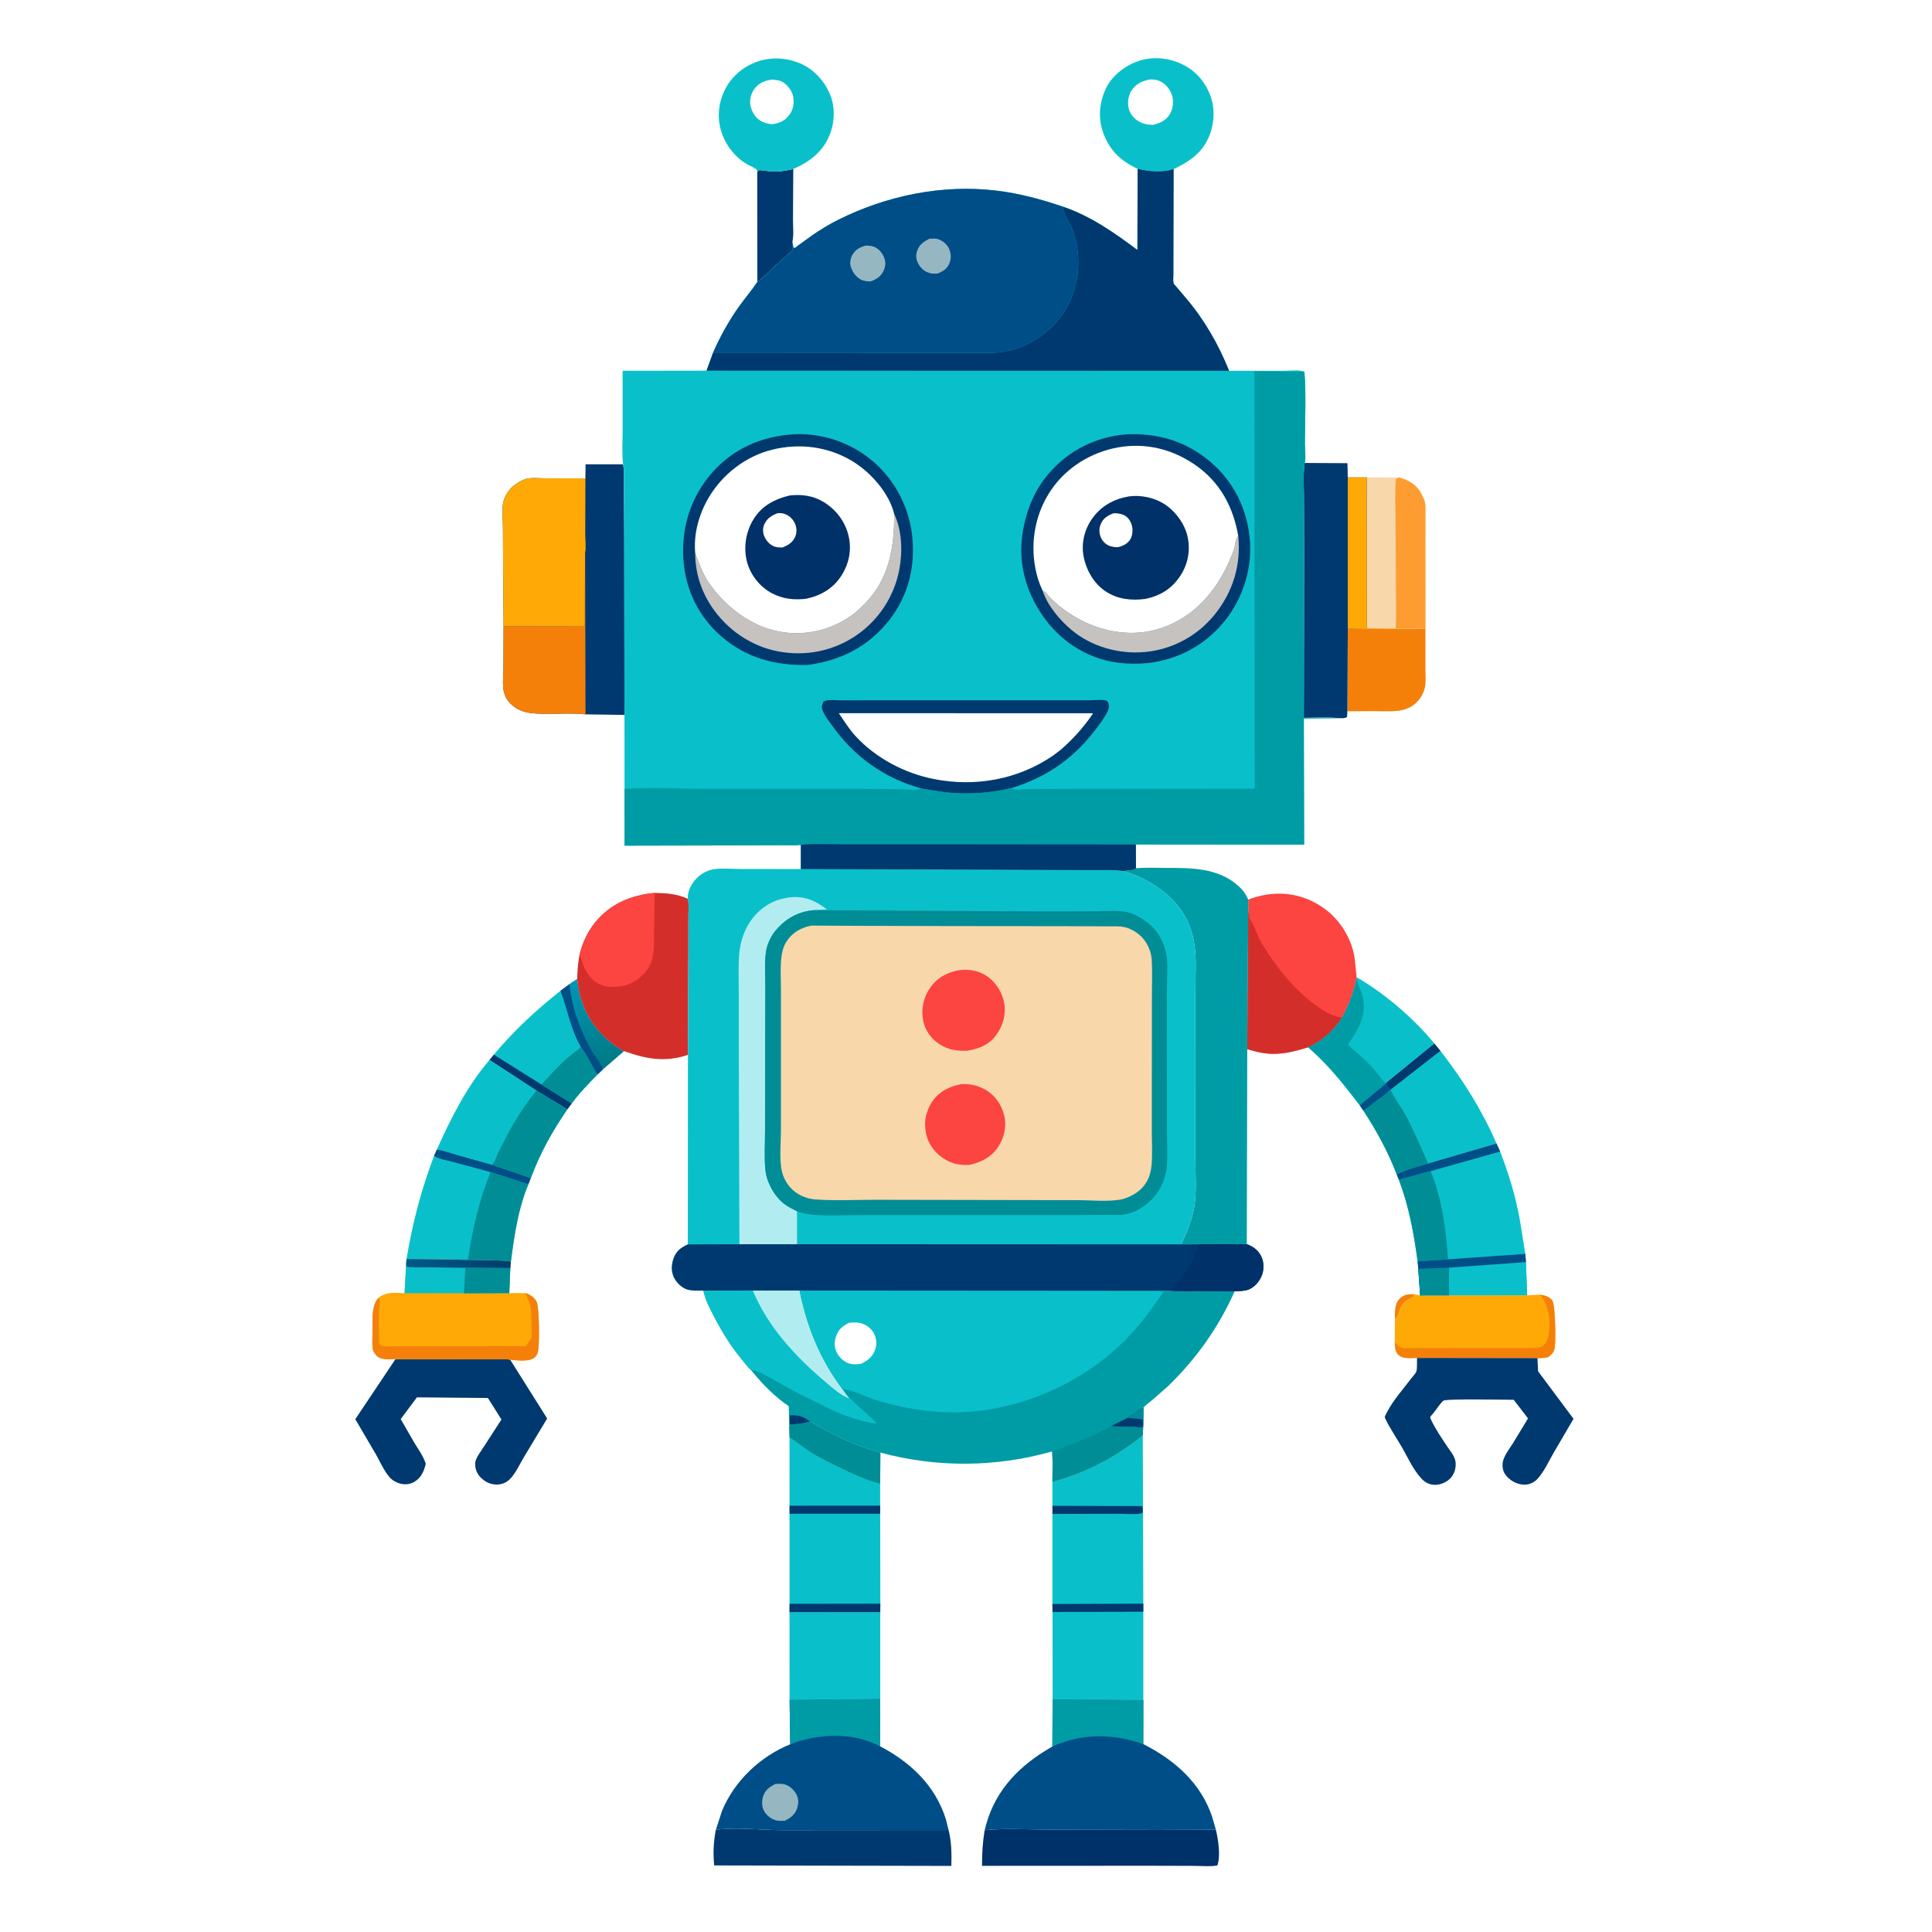 <svg version="1.1" xmlns="http://www.w3.org/2000/svg" style="display: block;" viewBox="0 0 2048 2048" width="1024" height="1024">
<defs>
	<linearGradient id="Gradient1" gradientUnits="userSpaceOnUse" x1="637.417" y1="1129.33" x2="625.734" y2="1038.84">
		<stop class="stop0" offset="0" stop-opacity="1" stop-color="rgb(0,121,134)"/>
		<stop class="stop1" offset="1" stop-opacity="1" stop-color="rgb(0,150,179)"/>
	</linearGradient>
	<linearGradient id="Gradient2" gradientUnits="userSpaceOnUse" x1="532.496" y1="1321.52" x2="438.177" y2="1356.6">
		<stop class="stop0" offset="0" stop-opacity="1" stop-color="rgb(0,61,108)"/>
		<stop class="stop1" offset="1" stop-opacity="1" stop-color="rgb(0,90,137)"/>
	</linearGradient>
</defs>
<path transform="translate(0,0)" fill="rgb(255,255,255)" d="M -0 -0 L 2048 0 L 2048 2048 L -0 2048 L -0 -0 z"/>
<path transform="translate(0,0)" fill="rgb(244,128,10)" d="M 1478.7 1398.5 L 1478.66 1396.84 C 1478.65 1389.73 1478.42 1381.55 1484 1376.3 C 1488.74 1371.83 1493.16 1371.84 1499.28 1371.94 L 1498.17 1375.08 L 1496.84 1375.69 C 1492.43 1377.75 1488.73 1379.77 1486.03 1384.03 C 1483 1388.82 1483.24 1394.48 1478.7 1398.5 z"/>
<path transform="translate(0,0)" fill="rgb(0,57,111)" d="M 802.694 182.923 L 803.53 180.603 C 807.616 179.971 812.415 181.315 816.571 181.653 C 825.198 182.354 832.529 181.052 840.898 179.164 L 840.6 232.799 C 840.561 239.893 841.554 249.079 840.04 255.918 C 839.877 259.096 839.487 262.354 840.073 265.5 L 819.213 284.126 C 813.902 289.124 808.913 294.746 802.813 298.786 L 802.694 182.923 z"/>
<path transform="translate(0,0)" fill="rgb(244,128,10)" d="M 1428.72 666.529 L 1448.64 666.872 L 1511.04 666.221 L 1511 709.373 C 1510.98 715.531 1511.79 723.189 1510.37 729.178 C 1509.05 734.764 1505.92 740.268 1501.88 744.33 C 1490.3 755.97 1474.72 753.842 1459.75 753.887 L 1428.31 753.925 L 1428.72 666.529 z"/>
<path transform="translate(0,0)" fill="rgb(9,192,202)" d="M 858.686 1506.78 C 882.629 1521.07 906.171 1532.68 933.248 1539.81 L 933.009 1572.8 L 932.998 1595.99 L 836.953 1596.06 L 836.943 1523.84 L 836.622 1512.72 L 837.308 1510.13 C 844.229 1509.71 852.128 1508.98 858.686 1506.78 z"/>
<path transform="translate(0,0)" fill="rgb(0,141,150)" d="M 858.686 1506.78 C 882.629 1521.07 906.171 1532.68 933.248 1539.81 L 933.009 1572.8 C 917.967 1569.11 902.868 1561.83 889 1555.04 C 879.09 1550.19 869.067 1545.37 859.669 1539.56 C 852.306 1535.01 845.682 1528.96 838.315 1524.62 L 836.943 1523.84 L 836.622 1512.72 L 837.308 1510.13 C 844.229 1509.71 852.128 1508.98 858.686 1506.78 z"/>
<path transform="translate(0,0)" fill="rgb(9,192,202)" d="M 1438.07 1035.94 C 1467.54 1052.85 1499 1079.74 1520.47 1106.17 L 1468.75 1148.3 L 1468.86 1148.7 L 1441.44 1171.66 C 1424.46 1149.59 1407.92 1128.29 1386.58 1110.14 C 1401.74 1102.71 1413.32 1092.85 1422.38 1078.54 C 1429.95 1064.84 1434.26 1052.53 1437.87 1037.36 L 1438.07 1035.94 z"/>
<path transform="translate(0,0)" fill="rgb(0,156,165)" d="M 1437.87 1037.36 C 1439.09 1042.32 1441.4 1046.7 1443.03 1051.5 C 1448.71 1068.23 1444.91 1082.17 1435.72 1096.8 L 1428.83 1107.51 C 1437.3 1115.15 1446.22 1122.22 1453.98 1130.62 C 1459.18 1136.25 1463.39 1142.88 1468.75 1148.3 L 1468.86 1148.7 L 1441.44 1171.66 C 1424.46 1149.59 1407.92 1128.29 1386.58 1110.14 C 1401.74 1102.71 1413.32 1092.85 1422.38 1078.54 C 1429.95 1064.84 1434.26 1052.53 1437.87 1037.36 z"/>
<path transform="translate(0,0)" fill="rgb(9,192,202)" d="M 836.904 1709.01 L 933.108 1708.96 L 933.056 1801 L 836.987 1801.91 L 836.904 1709.01 z"/>
<path transform="translate(0,0)" fill="rgb(9,192,202)" d="M 1211.97 1708.56 L 1211.97 1802.09 L 1115.82 1801.51 L 1115.74 1708.79 L 1211.97 1708.56 z"/>
<path transform="translate(0,0)" fill="rgb(9,192,202)" d="M 603.858 1043.19 C 606.301 1041.21 609.187 1039.58 611.831 1037.87 C 614.531 1064.42 625.409 1087.11 646.369 1104.14 C 650.535 1107.53 656.537 1112.27 661.48 1114.18 L 639.05 1133.52 L 633.537 1138.85 C 623.861 1148.71 614.174 1158.57 606.011 1169.76 L 601.363 1175.96 L 568.658 1156.12 L 518.931 1123.63 L 523.503 1117.98 C 545.099 1092.11 567.878 1071.12 594.187 1050.25 L 603.858 1043.19 z"/>
<path transform="translate(0,0)" fill="rgb(0,57,111)" d="M 523.503 1117.98 L 574.014 1149.67 L 606.011 1169.76 L 601.363 1175.96 L 568.658 1156.12 L 518.931 1123.63 L 523.503 1117.98 z"/>
<path transform="translate(0,0)" fill="rgb(0,141,150)" d="M 615.844 1109.77 C 622.989 1118.59 626.959 1129.64 633.537 1138.85 C 623.861 1148.71 614.174 1158.57 606.011 1169.76 L 574.014 1149.67 C 582.007 1141.07 589.597 1132.36 598.248 1124.33 C 603.829 1119.15 610.192 1114.9 615.844 1109.77 z"/>
<path transform="translate(0,0)" fill="url(#Gradient1)" d="M 603.858 1043.19 C 606.301 1041.21 609.187 1039.58 611.831 1037.87 C 614.531 1064.42 625.409 1087.11 646.369 1104.14 C 650.535 1107.53 656.537 1112.27 661.48 1114.18 L 639.05 1133.52 L 633.537 1138.85 C 626.959 1129.64 622.989 1118.59 615.844 1109.77 C 605.209 1091.9 601.451 1069.52 594.187 1050.25 L 603.858 1043.19 z"/>
<path transform="translate(0,0)" fill="rgb(0,78,135)" d="M 603.858 1043.19 C 605.371 1066.56 615.19 1092.27 626.5 1112.54 C 630.319 1119.38 636.582 1126.27 639.05 1133.52 L 633.537 1138.85 C 626.959 1129.64 622.989 1118.59 615.844 1109.77 C 605.209 1091.9 601.451 1069.52 594.187 1050.25 L 603.858 1043.19 z"/>
<path transform="translate(0,0)" fill="rgb(9,192,202)" d="M 463.074 1218.58 C 477.642 1185.9 495.352 1150.76 518.931 1123.63 L 568.658 1156.12 L 601.363 1175.96 C 585.248 1199.5 572.675 1221.96 562.692 1248.81 L 521.255 1234.66 L 483.507 1223.97 C 476.779 1222.09 470.032 1219.36 463.074 1218.58 z"/>
<path transform="translate(0,0)" fill="rgb(0,141,150)" d="M 568.658 1156.12 L 601.363 1175.96 C 585.248 1199.5 572.675 1221.96 562.692 1248.81 L 521.255 1234.66 C 524.367 1232.47 526.179 1225.82 527.871 1222.19 L 539.925 1198.82 C 548.494 1183.81 557.7 1169.51 568.658 1156.12 z"/>
<path transform="translate(0,0)" fill="rgb(0,57,111)" d="M 758.806 1939.69 C 781.215 1936.7 805.95 1939.99 828.607 1940.03 L 1005.52 1939.89 C 1008.69 1952.33 1008.83 1965.19 1008.47 1977.95 L 757.049 1977.44 C 755.797 1964.56 756.333 1952.39 758.806 1939.69 z"/>
<path transform="translate(0,0)" fill="rgb(0,49,104)" d="M 1043.77 1940.1 C 1065.64 1937.79 1089.31 1939.45 1111.38 1939.41 L 1227.99 1939.16 L 1288.82 1939.39 C 1291.36 1949.49 1294.1 1967.56 1290.44 1977.45 C 1282.99 1978.88 1274.2 1977.93 1266.54 1977.91 L 1218.31 1977.77 L 1040.99 1977.86 C 1040.96 1964.88 1041.62 1952.92 1043.77 1940.1 z"/>
<path transform="translate(0,0)" fill="rgb(248,215,171)" d="M 1448.75 506.037 L 1482.91 506.105 C 1492.32 508.565 1500.97 513.322 1506 522 L 1508.94 528 L 1509.54 529.351 C 1511.54 534.261 1511.02 540.006 1511.02 545.219 L 1510.98 573.207 L 1511.04 666.221 L 1448.64 666.872 L 1449 665.967 L 1448.75 506.037 z"/>
<path transform="translate(0,0)" fill="rgb(253,157,49)" d="M 1482.91 506.105 C 1492.32 508.565 1500.97 513.322 1506 522 L 1508.94 528 L 1509.54 529.351 C 1511.54 534.261 1511.02 540.006 1511.02 545.219 L 1510.98 573.207 L 1511.04 666.221 L 1448.64 666.872 L 1449 665.967 L 1479.42 666.086 C 1480.35 651.731 1479.78 636.992 1479.73 622.591 L 1479.35 549.436 C 1479.28 535.608 1478.39 521.26 1479.83 507.5 L 1482.91 506.105 z"/>
<path transform="translate(0,0)" fill="rgb(9,192,202)" d="M 836.953 1596.06 L 932.998 1595.99 L 933.031 1604.62 L 933.189 1699.95 L 933.108 1708.96 L 836.904 1709.01 L 836.967 1700.09 L 836.959 1604.65 L 836.953 1596.06 z"/>
<path transform="translate(0,0)" fill="rgb(0,57,111)" d="M 836.953 1596.06 L 932.998 1595.99 L 933.031 1604.62 L 836.959 1604.65 L 836.953 1596.06 z"/>
<path transform="translate(0,0)" fill="rgb(0,57,111)" d="M 836.967 1700.09 L 933.189 1699.95 L 933.108 1708.96 L 836.904 1709.01 L 836.967 1700.09 z"/>
<path transform="translate(0,0)" fill="rgb(254,169,6)" d="M 1499.28 1371.94 L 1505.44 1373.12 L 1535.95 1373.08 L 1618.86 1373.05 L 1632.88 1372.42 C 1637.52 1373.27 1643.19 1374.58 1645.76 1379.07 C 1648.65 1384.11 1649.61 1424.87 1647.66 1430.55 C 1646.35 1434.37 1644.14 1436.5 1640.88 1438.71 C 1637.07 1439.43 1633.66 1439.8 1629.78 1439.65 L 1502.1 1439.47 C 1496.16 1439.45 1487.47 1440.71 1482.72 1436.53 C 1478.55 1432.86 1478.92 1427.95 1478.5 1422.82 L 1478.7 1398.5 C 1483.24 1394.48 1483 1388.82 1486.03 1384.03 C 1488.73 1379.77 1492.43 1377.75 1496.84 1375.69 L 1498.17 1375.08 L 1499.28 1371.94 z"/>
<path transform="translate(0,0)" fill="rgb(244,128,10)" d="M 1632.88 1372.42 C 1637.52 1373.27 1643.19 1374.58 1645.76 1379.07 C 1648.65 1384.11 1649.61 1424.87 1647.66 1430.55 C 1646.35 1434.37 1644.14 1436.5 1640.88 1438.71 C 1637.07 1439.43 1633.66 1439.8 1629.78 1439.65 L 1502.1 1439.47 C 1496.16 1439.45 1487.47 1440.71 1482.72 1436.53 C 1478.55 1432.86 1478.92 1427.95 1478.5 1422.82 C 1480.35 1424.74 1482.71 1427.6 1485.24 1428.5 C 1488.51 1429.66 1493.66 1429.03 1497.17 1429.02 L 1524.69 1428.96 L 1627.19 1428.94 C 1630.09 1428.8 1633.07 1428.38 1635.5 1426.69 C 1639.17 1424.13 1640.95 1419.03 1641.6 1414.84 C 1644 1399.41 1641.96 1385.04 1632.88 1372.42 z"/>
<path transform="translate(0,0)" fill="rgb(9,192,202)" d="M 1468.75 1148.3 L 1520.47 1106.17 L 1526.86 1113.93 C 1550.81 1144.73 1570.74 1176.29 1586.35 1212.14 L 1513.83 1233.31 C 1502.71 1236.51 1491.38 1239.63 1480.94 1244.66 L 1480.52 1244.85 C 1471.48 1220.93 1459.06 1198.41 1445.09 1177.06 L 1441.44 1171.66 L 1468.86 1148.7 L 1468.75 1148.3 z"/>
<path transform="translate(0,0)" fill="rgb(0,57,111)" d="M 1468.75 1148.3 L 1520.47 1106.17 L 1526.86 1113.93 L 1474.01 1155.1 L 1473.04 1155.04 L 1468.86 1148.7 L 1468.75 1148.3 z"/>
<path transform="translate(0,0)" fill="rgb(0,141,150)" d="M 1441.44 1171.66 L 1468.86 1148.7 L 1473.04 1155.04 L 1474.01 1155.1 C 1477.9 1164.3 1485.11 1173.03 1489.94 1182 C 1498.96 1198.76 1506.12 1215.96 1513.83 1233.31 C 1502.71 1236.51 1491.38 1239.63 1480.94 1244.66 L 1480.52 1244.85 C 1471.48 1220.93 1459.06 1198.41 1445.09 1177.06 L 1441.44 1171.66 z"/>
<path transform="translate(0,0)" fill="rgb(0,78,135)" d="M 1441.44 1171.66 L 1468.86 1148.7 L 1473.04 1155.04 C 1469.43 1159.95 1463.19 1163.62 1458.3 1167.28 C 1453.93 1170.54 1449.83 1174.36 1445.09 1177.06 L 1441.44 1171.66 z"/>
<path transform="translate(0,0)" fill="rgb(9,192,202)" d="M 463.074 1218.58 C 470.032 1219.36 476.779 1222.09 483.507 1223.97 L 521.255 1234.66 L 562.692 1248.81 L 560.048 1255.44 C 549.113 1281.74 545.133 1309.67 541.54 1337.71 C 537.626 1335.13 491.04 1336.17 481.587 1335.15 L 430.94 1334.63 C 437.191 1296.6 446.468 1261.27 460.14 1225.22 L 463.074 1218.58 z"/>
<path transform="translate(0,0)" fill="rgb(0,78,135)" d="M 463.074 1218.58 C 470.032 1219.36 476.779 1222.09 483.507 1223.97 L 521.255 1234.66 L 562.692 1248.81 L 560.048 1255.44 L 519.95 1242.41 L 478.093 1231.18 C 472.488 1229.64 464.872 1228.6 460.14 1225.22 L 463.074 1218.58 z"/>
<path transform="translate(0,0)" fill="rgb(0,141,150)" d="M 519.95 1242.41 L 560.048 1255.44 C 549.113 1281.74 545.133 1309.67 541.54 1337.71 C 537.626 1335.13 491.04 1336.17 481.587 1335.15 L 496.072 1335.16 C 500.818 1303.13 507.889 1272.54 519.95 1242.41 z"/>
<path transform="translate(0,0)" fill="rgb(9,192,202)" d="M 1205.94 178.972 C 1188.37 170.71 1176.57 159.963 1169.65 141.354 C 1163.74 125.484 1165.19 108.765 1172.43 93.551 C 1178.85 80.052 1192.58 69.669 1206.51 64.814 C 1222.05 59.391 1239.32 61.249 1253.94 68.48 C 1268.48 75.67 1279.05 88.622 1283.9 104.027 C 1288.5 118.659 1286.62 135.478 1279.62 149.017 C 1271.76 164.199 1259.03 172.055 1244.04 179.309 C 1231.14 183.078 1218.86 181.91 1205.94 178.972 z"/>
<path transform="translate(0,0)" fill="rgb(255,255,255)" d="M 1219.11 84.171 C 1222.49 84.193 1226.2 84.539 1229.34 85.92 C 1235.67 88.705 1240.11 94.452 1242.35 100.85 C 1244.37 106.629 1243.52 114.957 1240.52 120.246 C 1236.24 127.779 1230.06 130.365 1222.1 132.374 C 1219.2 132.217 1216.27 132.023 1213.45 131.291 C 1207.01 129.625 1201.35 125.32 1198.13 119.5 C 1195.62 114.951 1195.17 107.985 1196.55 103.013 L 1196.85 102 C 1197.45 99.936 1198.08 98.147 1199.23 96.309 C 1203.95 88.795 1210.73 85.85 1219.11 84.171 z"/>
<path transform="translate(0,0)" fill="rgb(9,192,202)" d="M 802.694 182.923 C 802.481 181.109 802.659 180.119 801 178.993 C 797.437 176.575 793.132 175.009 789.453 172.608 C 780.408 166.702 772.826 157.824 768.095 148.18 C 760.834 133.38 760.022 117.016 765.663 101.555 C 771.277 86.17 782.09 74.714 796.819 67.766 C 812.273 60.476 829.504 60.209 845.5 66.11 C 860.838 71.769 872.617 83.909 879.277 98.65 C 885.35 112.092 885.073 128.733 879.739 142.33 C 872.427 160.963 858.545 171.317 840.898 179.164 C 832.529 181.052 825.198 182.354 816.571 181.653 C 812.415 181.315 807.616 179.971 803.53 180.603 L 802.694 182.923 z"/>
<path transform="translate(0,0)" fill="rgb(255,255,255)" d="M 818.334 84.363 C 822.518 84.701 826.713 85.053 830.337 87.394 C 835.252 90.57 839.816 96.753 840.823 102.607 C 841.97 109.276 840.885 116.195 836.781 121.696 C 831.716 128.484 826.198 130.605 818.083 131.721 C 813.819 131.112 809.689 130.231 806 127.892 C 800.251 124.246 797.037 118.616 795.601 112.09 C 794.323 106.279 796.006 99.406 799.45 94.584 C 804.24 87.88 810.518 85.539 818.334 84.363 z"/>
<path transform="translate(0,0)" fill="rgb(0,57,111)" d="M 419.32 1440.6 L 509.482 1440.89 L 530.016 1440.94 C 533.373 1440.94 537.694 1440.43 540.87 1441.44 L 580.019 1503.65 L 555.003 1545.28 C 550.738 1552.46 546.559 1561.65 540.825 1567.65 C 538.247 1570.35 535.105 1572.19 531.491 1573.1 C 525.999 1574.5 519.417 1573.36 514.651 1570.29 C 509.331 1566.87 505.127 1562.24 504.07 1555.87 C 503.672 1553.47 503.481 1550.85 504.19 1548.48 C 505.629 1543.68 509.769 1538.51 512.49 1534.19 L 531.55 1504.73 L 517.189 1481.93 L 441.938 1481.26 L 424.765 1504.29 L 439.375 1529.65 C 443.658 1536.74 448.916 1543.75 451.306 1551.74 C 449.403 1559.57 446.64 1566.34 439.394 1570.73 C 434.769 1573.53 429.12 1574.05 423.942 1572.62 C 419.874 1571.5 416.08 1569.35 413.224 1566.21 C 407.334 1559.74 403.022 1549.74 398.686 1542.05 L 376.621 1504.42 L 419.32 1440.6 z"/>
<path transform="translate(0,0)" fill="rgb(0,57,111)" d="M 1502.1 1439.47 L 1629.78 1439.65 L 1630.44 1453.64 L 1668.01 1504 L 1647.27 1539.41 C 1641.88 1548.62 1636.95 1559.85 1629.78 1567.71 C 1627.63 1570.07 1625.01 1571.77 1622 1572.8 C 1616.3 1574.76 1610.29 1573.7 1605 1571 C 1600.16 1568.52 1595 1563.84 1593.45 1558.49 C 1592.57 1555.42 1592.48 1551.62 1593.32 1548.53 C 1595.06 1542.1 1600.4 1535.24 1603.97 1529.62 L 1619.76 1503.58 L 1604.63 1483.85 C 1595.59 1483.84 1532.46 1482.49 1529.9 1484.86 C 1526.27 1488.22 1523.04 1493.47 1519.94 1497.39 C 1519.01 1498.56 1516.51 1501.1 1516.03 1502.34 C 1515.96 1502.53 1516.81 1504.58 1516.91 1504.78 C 1521.2 1514.2 1528.09 1524.24 1533.82 1532.92 C 1537.6 1538.66 1542.83 1544.08 1543.09 1551.26 C 1543.3 1557.19 1541.47 1562.9 1537.29 1567.21 C 1533.1 1571.54 1526.54 1574.19 1520.5 1573.99 C 1514.99 1573.81 1510.34 1571.23 1506.67 1567.24 C 1497.51 1557.31 1491.55 1543.29 1484.63 1531.67 C 1482.18 1527.55 1467.68 1504.59 1467.95 1502.01 C 1468.09 1500.7 1470 1497.59 1470.65 1496.33 C 1476.9 1484.13 1487.36 1472.7 1495.58 1461.66 C 1497.12 1459.59 1500.42 1456.21 1501.34 1453.92 C 1502.42 1451.25 1501.93 1442.64 1502.1 1439.47 z"/>
<path transform="translate(0,0)" fill="rgb(9,192,202)" d="M 1211.4 1521.27 L 1211.96 1699.97 L 1211.97 1708.56 L 1115.74 1708.79 L 1115.59 1700.27 L 1115.62 1604.87 L 1115.64 1596.2 L 1115.58 1570.73 C 1142.86 1563.5 1167.94 1552.1 1191.33 1536.21 C 1198.26 1531.5 1205.23 1526.95 1211.4 1521.27 z"/>
<path transform="translate(0,0)" fill="rgb(0,57,111)" d="M 1115.64 1596.2 L 1210.67 1596.5 C 1211.53 1598.93 1211.39 1600.98 1211.27 1603.5 C 1206.71 1606.1 1193.73 1604.67 1188.22 1604.7 L 1115.62 1604.87 L 1115.64 1596.2 z"/>
<path transform="translate(0,0)" fill="rgb(0,57,111)" d="M 1115.59 1700.27 L 1211.96 1699.97 L 1211.97 1708.56 L 1115.74 1708.79 L 1115.59 1700.27 z"/>
<path transform="translate(0,0)" fill="rgb(0,57,111)" d="M 1383.01 490.757 L 1428.33 491 L 1428.72 506.032 L 1448.75 506.037 L 1449 665.967 L 1448.64 666.872 L 1428.72 666.529 L 1428.31 753.925 L 1427.93 760 C 1425.62 761.873 1421.42 761.217 1418.41 761.252 C 1406.71 760.003 1393.89 760.956 1382.07 760.952 L 1382.34 585.299 L 1382.15 524.66 C 1382.13 513.552 1381.25 501.707 1383.01 490.757 z"/>
<path transform="translate(0,0)" fill="rgb(254,169,6)" d="M 1428.72 506.032 L 1448.75 506.037 L 1449 665.967 L 1448.64 666.872 L 1428.72 666.529 L 1428.72 506.032 z"/>
<path transform="translate(0,0)" fill="rgb(254,169,6)" d="M 430.94 1334.63 L 481.587 1335.15 C 491.04 1336.17 537.626 1335.13 541.54 1337.71 L 540.941 1344.21 L 539.848 1370.77 L 557.165 1370.74 C 561.98 1372.3 566.484 1375.36 568.858 1380.02 C 571.682 1385.55 572.324 1428.48 569.781 1434.52 C 568.314 1438 566.076 1440.03 562.5 1441.19 C 556.829 1443.03 546.935 1441.99 540.87 1441.44 C 537.694 1440.43 533.373 1440.94 530.016 1440.94 L 509.482 1440.89 L 419.32 1440.6 C 414.428 1441.01 405.212 1441.41 401.081 1438.59 C 398.225 1436.64 395.473 1432.77 395.048 1429.3 C 394.337 1423.49 394.905 1416.85 394.939 1410.97 C 395.007 1399.24 393.369 1385.99 400.686 1376.09 C 408.892 1369.14 418.741 1370.35 428.829 1370.82 L 430.531 1340.21 L 430.94 1334.63 z"/>
<path transform="translate(0,0)" fill="rgb(244,128,10)" d="M 557.165 1370.74 C 561.98 1372.3 566.484 1375.36 568.858 1380.02 C 571.682 1385.55 572.324 1428.48 569.781 1434.52 C 568.314 1438 566.076 1440.03 562.5 1441.19 C 556.829 1443.03 546.935 1441.99 540.87 1441.44 C 537.694 1440.43 533.373 1440.94 530.016 1440.94 L 509.482 1440.89 L 419.32 1440.6 C 414.428 1441.01 405.212 1441.41 401.081 1438.59 C 398.225 1436.64 395.473 1432.77 395.048 1429.3 C 394.337 1423.49 394.905 1416.85 394.939 1410.97 C 395.007 1399.24 393.369 1385.99 400.686 1376.09 L 402.485 1377.93 L 402.523 1381.57 C 400.943 1395.61 401.536 1410.31 402.024 1424.5 C 402.816 1425.19 403.43 1426.17 404.4 1426.57 C 406.96 1427.63 412.311 1427.08 415.164 1427.08 L 440.803 1427.06 L 557.247 1426.92 L 563.428 1418.47 C 564.137 1412.88 563.506 1406.8 563.327 1401.16 C 563.063 1392.89 563.667 1384.85 559.747 1377.33 C 558.901 1375.7 558.198 1374.29 557.674 1372.53 L 557.165 1370.74 z"/>
<path transform="translate(0,0)" fill="rgb(9,192,202)" d="M 430.94 1334.63 L 481.587 1335.15 C 491.04 1336.17 537.626 1335.13 541.54 1337.71 L 540.941 1344.21 L 539.848 1370.77 L 491.812 1370.93 L 428.829 1370.82 L 430.531 1340.21 L 430.94 1334.63 z"/>
<path transform="translate(0,0)" fill="url(#Gradient2)" d="M 430.94 1334.63 L 481.587 1335.15 C 491.04 1336.17 537.626 1335.13 541.54 1337.71 L 540.941 1344.21 L 493.257 1343.95 L 452.744 1343.41 C 445.646 1343.38 438.083 1343.89 431.076 1342.79 L 430.531 1340.21 L 430.94 1334.63 z"/>
<path transform="translate(0,0)" fill="rgb(0,141,150)" d="M 493.257 1343.95 L 540.941 1344.21 L 539.848 1370.77 L 491.812 1370.93 L 493.257 1343.95 z"/>
<path transform="translate(0,0)" fill="rgb(252,68,64)" d="M 1323.14 953.614 C 1344.68 945.344 1367.57 944.84 1388.86 954.4 C 1409.52 963.679 1424.37 980.032 1432.28 1001.14 C 1436.77 1013.12 1436.54 1023.54 1438.07 1035.94 L 1437.87 1037.36 C 1434.26 1052.53 1429.95 1064.84 1422.38 1078.54 C 1413.32 1092.85 1401.74 1102.71 1386.58 1110.14 C 1371.72 1114.7 1358.22 1118.28 1342.5 1116.69 C 1335.66 1116.01 1328.75 1113.94 1322.14 1112.12 L 1323.21 964.447 L 1323.14 953.614 z"/>
<path transform="translate(0,0)" fill="rgb(212,46,43)" d="M 1323.21 964.447 L 1324.43 972.78 C 1324.74 974.365 1325.51 975.149 1326.33 976.456 C 1330.38 982.938 1332.56 991.486 1336.61 998.393 C 1351.25 1023.36 1370.54 1047.76 1394 1064.99 C 1400.79 1069.98 1408.94 1075.75 1417.24 1077.64 L 1422.38 1078.54 C 1413.32 1092.85 1401.74 1102.71 1386.58 1110.14 C 1371.72 1114.7 1358.22 1118.28 1342.5 1116.69 C 1335.66 1116.01 1328.75 1113.94 1322.14 1112.12 L 1323.21 964.447 z"/>
<path transform="translate(0,0)" fill="rgb(9,192,202)" d="M 1586.35 1212.14 L 1590.2 1220.68 C 1599.36 1244.21 1606.43 1267.65 1611 1292.5 L 1616.86 1329.17 L 1617.52 1337.91 L 1618.86 1373.05 L 1535.95 1373.08 L 1505.44 1373.12 L 1503.46 1345.02 L 1502.75 1337.09 C 1498.66 1307 1493.6 1279.09 1482.89 1250.57 L 1480.52 1244.85 L 1480.94 1244.66 C 1491.38 1239.63 1502.71 1236.51 1513.83 1233.31 L 1586.35 1212.14 z"/>
<path transform="translate(0,0)" fill="rgb(0,78,135)" d="M 1586.35 1212.14 L 1590.2 1220.68 L 1516.64 1241.45 L 1482.89 1250.57 L 1480.52 1244.85 L 1480.94 1244.66 C 1491.38 1239.63 1502.71 1236.51 1513.83 1233.31 L 1586.35 1212.14 z"/>
<path transform="translate(0,0)" fill="rgb(0,141,150)" d="M 1482.89 1250.57 L 1516.64 1241.45 C 1528.65 1271.47 1532.8 1302.86 1534.98 1334.93 L 1502.75 1337.09 C 1498.66 1307 1493.6 1279.09 1482.89 1250.57 z"/>
<path transform="translate(0,0)" fill="rgb(9,192,202)" d="M 1534.98 1334.93 L 1616.86 1329.17 L 1617.52 1337.91 L 1618.86 1373.05 L 1535.95 1373.08 L 1505.44 1373.12 L 1503.46 1345.02 L 1502.75 1337.09 L 1534.98 1334.93 z"/>
<path transform="translate(0,0)" fill="rgb(0,78,135)" d="M 1534.98 1334.93 L 1616.86 1329.17 L 1617.52 1337.91 L 1535.75 1343.75 L 1535.95 1373.08 L 1505.44 1373.12 L 1503.46 1345.02 L 1502.75 1337.09 L 1534.98 1334.93 z"/>
<path transform="translate(0,0)" fill="rgb(0,141,150)" d="M 1503.46 1345.02 L 1535.75 1343.75 L 1535.95 1373.08 L 1505.44 1373.12 L 1503.46 1345.02 z"/>
<path transform="translate(0,0)" fill="rgb(212,46,43)" d="M 694.021 946.499 C 706.364 946.772 717.742 947.478 729.122 952.749 C 730.485 958.051 729.771 964.272 729.769 969.765 L 729.713 1004.55 L 729.25 1118.26 C 704.617 1126.29 685.083 1122.66 661.48 1114.18 C 656.537 1112.27 650.535 1107.53 646.369 1104.14 C 625.409 1087.11 614.531 1064.42 611.831 1037.87 C 612.047 1029.41 612.601 1021.04 614.217 1012.73 C 617.185 999.933 622.766 987.689 631.137 977.511 C 647.413 957.722 669.062 948.965 694.021 946.499 z"/>
<path transform="translate(0,0)" fill="rgb(252,68,64)" d="M 614.217 1012.73 C 617.185 999.933 622.766 987.689 631.137 977.511 C 647.413 957.722 669.062 948.965 694.021 946.499 L 693.34 988.152 C 693.209 998.859 694.026 1010.14 690.139 1020.32 C 687.779 1026.5 683.71 1031.21 678.948 1035.65 C 669.84 1044.15 657.799 1046.72 645.699 1046.06 C 639.285 1045.71 631.643 1042.32 627.337 1037.5 C 623.551 1033.25 620.37 1028.74 618.416 1023.37 C 617.01 1019.51 616.737 1016.12 614.217 1012.73 z"/>
<path transform="translate(0,0)" fill="rgb(0,78,135)" d="M 1115.82 1801.51 L 1211.97 1802.09 L 1211.9 1848.78 C 1245.01 1865.58 1273 1889.9 1284.98 1926.09 L 1288.82 1939.39 L 1227.99 1939.16 L 1111.38 1939.41 C 1089.31 1939.45 1065.64 1937.79 1043.77 1940.1 L 1045.32 1934.11 C 1055.96 1896.1 1081.95 1870.42 1115.55 1851.41 L 1115.82 1801.51 z"/>
<path transform="translate(0,0)" fill="rgb(0,156,165)" d="M 1115.82 1801.51 L 1211.97 1802.09 L 1211.9 1848.78 C 1180.21 1837.64 1146.52 1837.19 1115.55 1851.41 L 1115.82 1801.51 z"/>
<path transform="translate(0,0)" fill="rgb(0,78,135)" d="M 836.987 1801.91 L 933.056 1801 L 932.869 1851.09 C 965.236 1868.1 991.495 1892.75 1002.7 1928.54 L 1005.52 1939.89 L 828.607 1940.03 C 805.95 1939.99 781.215 1936.7 758.806 1939.69 L 765.468 1919.29 C 778.846 1887.47 805.934 1861.9 837.69 1849.02 L 836.987 1801.91 z"/>
<path transform="translate(0,0)" fill="rgb(149,183,194)" d="M 822.048 1891.02 C 825.126 1890.94 828.588 1890.69 831.586 1891.47 C 836.967 1892.88 841.843 1897.48 844.354 1902.34 C 846.899 1907.27 846.489 1912.65 844.673 1917.7 C 842.483 1923.79 837.588 1927.3 832.006 1930.07 C 829.079 1930.17 825.785 1930.42 822.924 1929.71 C 817.458 1928.35 812.344 1924.3 809.72 1919.32 C 807.283 1914.7 807.45 1908.33 809.181 1903.5 C 811.458 1897.15 816.234 1893.85 822.048 1891.02 z"/>
<path transform="translate(0,0)" fill="rgb(0,156,165)" d="M 836.987 1801.91 L 933.056 1801 L 932.869 1851.09 L 925.119 1847.56 C 898.752 1836.32 863.899 1838.53 837.69 1849.02 L 836.987 1801.91 z"/>
<path transform="translate(0,0)" fill="rgb(0,156,165)" d="M 1204.16 920.297 C 1214.91 919.497 1225.99 920 1236.77 920.01 C 1263.32 920.034 1290.93 919.961 1312.26 938.714 C 1317.11 942.979 1320.68 947.59 1323.14 953.614 L 1323.21 964.447 L 1322.14 1112.12 L 1321.66 1318.94 L 1271.1 1319.01 L 1252.05 1319.1 C 1259.01 1304.56 1265.04 1289.86 1266.75 1273.66 C 1268.3 1259.03 1267.11 1243.05 1267.11 1228.27 L 1267.13 1136.37 L 1267.12 1049.19 C 1267.11 1034.09 1268.38 1017.71 1266.32 1002.77 L 1266.05 1001 C 1264.95 993.336 1263 986.087 1259.88 979 C 1249.74 955.986 1230.65 940.327 1208.23 929.894 C 1202.76 927.35 1197.04 925.694 1191.46 923.45 C 1195.76 921.683 1200.57 923.445 1204.16 920.297 z"/>
<path transform="translate(0,0)" fill="rgb(0,57,111)" d="M 620.536 507.116 L 620.732 492.166 L 660.546 492.181 C 662.007 500.931 661.314 510.482 661.385 519.389 L 661.705 568.303 L 661.959 757.836 L 620.67 757.252 C 607.4 755.728 592.919 756.799 579.5 756.632 C 565.068 756.453 552.142 756.77 541.143 745.806 C 537.163 741.839 535.022 737.581 533.919 732.067 C 532.501 724.975 533.589 716.775 533.637 709.516 L 533.829 663.881 L 533.443 610.682 L 533.104 557.754 C 533.05 549.995 531.786 539.838 533.511 532.343 C 534.828 526.62 538.27 520.728 542.5 516.68 C 546.33 513.015 552.805 508.996 557.994 507.567 C 563.295 506.106 570.886 507.029 576.404 507.02 L 620.536 507.116 z"/>
<path transform="translate(0,0)" fill="rgb(244,128,10)" d="M 620.242 585.563 L 620.67 757.252 C 607.4 755.728 592.919 756.799 579.5 756.632 C 565.068 756.453 552.142 756.77 541.143 745.806 C 537.163 741.839 535.022 737.581 533.919 732.067 C 532.501 724.975 533.589 716.775 533.637 709.516 L 533.829 663.881 L 619.918 664.13 L 620.146 586.889 L 620.242 585.563 z"/>
<path transform="translate(0,0)" fill="rgb(254,169,6)" d="M 533.829 663.881 L 533.443 610.682 L 533.104 557.754 C 533.05 549.995 531.786 539.838 533.511 532.343 C 534.828 526.62 538.27 520.728 542.5 516.68 C 546.33 513.015 552.805 508.996 557.994 507.567 C 563.295 506.106 570.886 507.029 576.404 507.02 L 620.536 507.116 L 620.385 567.035 C 620.367 571.966 621.5 580.998 620.242 585.563 L 620.146 586.889 L 619.918 664.13 L 533.829 663.881 z"/>
<path transform="translate(0,0)" fill="rgb(0,156,165)" d="M 745.599 1368.06 L 798.007 1368.03 L 847.586 1368.03 L 1170.46 1368.24 L 1231.5 1368.14 C 1243.09 1368.33 1257.35 1370.22 1268.75 1368.62 L 1308.79 1368.84 C 1291.85 1406.92 1268.42 1439.97 1238.55 1469.03 L 1221.64 1483.95 C 1218.72 1486.38 1214.13 1489.38 1211.99 1492.48 L 1211.86 1512 L 1211.4 1521.27 C 1205.23 1526.95 1198.26 1531.5 1191.33 1536.21 C 1167.94 1552.1 1142.86 1563.5 1115.58 1570.73 L 1115.79 1550.34 L 1115.07 1538.64 C 1055.75 1555.53 992.788 1555.91 933.248 1539.81 C 906.171 1532.68 882.629 1521.07 858.686 1506.78 C 852.128 1508.98 844.229 1509.71 837.308 1510.13 L 836.622 1512.72 L 836.091 1490.59 C 822.067 1481.36 808.095 1467.1 797.547 1454.05 L 796.433 1452.65 C 792.624 1449.29 789.21 1444.45 785.921 1440.5 C 774.152 1426.35 765.092 1411.31 756.64 1394.99 C 752.157 1386.33 747.593 1377.67 745.599 1368.06 z"/>
<path transform="translate(0,0)" fill="rgb(0,57,111)" d="M 837.308 1510.13 C 837.05 1506.67 836.999 1503.66 837.5 1500.23 C 846.978 1500 851.035 1501.5 858.686 1506.78 C 852.128 1508.98 844.229 1509.71 837.308 1510.13 z"/>
<path transform="translate(0,0)" fill="rgb(0,57,111)" d="M 1211.99 1492.48 L 1211.86 1512 L 1211.25 1512.15 L 1209.82 1513.49 C 1200.13 1511.25 1188.06 1513.05 1177.83 1511.65 L 1195.02 1503.09 C 1200.17 1498.5 1205.73 1495.26 1211.99 1492.48 z"/>
<path transform="translate(0,0)" fill="rgb(0,138,157)" d="M 1211.99 1492.48 L 1211.86 1512 L 1211.25 1512.15 C 1211.39 1509.59 1211.88 1506.88 1210.75 1504.5 L 1195.02 1503.09 C 1200.17 1498.5 1205.73 1495.26 1211.99 1492.48 z"/>
<path transform="translate(0,0)" fill="rgb(0,141,150)" d="M 1115.79 1550.34 L 1116.43 1538.13 C 1137.38 1530.86 1158.45 1522.52 1177.83 1511.65 C 1188.06 1513.05 1200.13 1511.25 1209.82 1513.49 L 1211.25 1512.15 L 1211.86 1512 L 1211.4 1521.27 C 1205.23 1526.95 1198.26 1531.5 1191.33 1536.21 C 1167.94 1552.1 1142.86 1563.5 1115.58 1570.73 L 1115.79 1550.34 z"/>
<path transform="translate(0,0)" fill="rgb(9,192,202)" d="M 745.599 1368.06 L 798.007 1368.03 L 847.586 1368.03 C 855.308 1406.37 869.329 1441.14 893.072 1472.57 C 895.457 1475.91 897.739 1479.55 900.649 1482.44 C 902.936 1483.48 906.302 1487.45 908.304 1489.29 C 915.383 1495.79 922.967 1501.88 929.415 1509.01 C 913.395 1507.04 898.309 1501.91 883.569 1495.47 L 843.554 1475.66 L 809.74 1456.87 C 805.196 1454.6 801.613 1452.54 796.433 1452.65 C 792.624 1449.29 789.21 1444.45 785.921 1440.5 C 774.152 1426.35 765.092 1411.31 756.64 1394.99 C 752.157 1386.33 747.593 1377.67 745.599 1368.06 z"/>
<path transform="translate(0,0)" fill="rgb(177,237,240)" d="M 798.007 1368.03 L 847.586 1368.03 C 855.308 1406.37 869.329 1441.14 893.072 1472.57 C 895.457 1475.91 897.739 1479.55 900.649 1482.44 L 898.201 1481.62 C 890.04 1478.19 881.676 1470.56 874.952 1464.89 C 843.511 1438.41 813.837 1406.44 798.007 1368.03 z"/>
<path transform="translate(0,0)" fill="rgb(9,192,202)" d="M 847.586 1368.03 L 1170.46 1368.24 L 1171.28 1368.39 C 1177.51 1369.46 1184.18 1369.01 1190.49 1369.03 L 1219.81 1369.07 C 1223.83 1369.07 1229.4 1368.34 1233.22 1369.5 C 1221.16 1387.09 1208.67 1404.43 1193.66 1419.66 C 1156.14 1457.72 1106.4 1483.27 1054.05 1493.11 C 1011.58 1501.1 969.158 1496.66 928.143 1483.93 C 917.006 1480.47 904.569 1473.16 893.072 1472.57 C 869.329 1441.14 855.308 1406.37 847.586 1368.03 z"/>
<path transform="translate(0,0)" fill="rgb(255,255,255)" d="M 900.166 1402.16 C 903.746 1401.98 907.722 1401.53 911.24 1402.32 C 917.333 1403.7 922.82 1407.28 925.99 1412.74 C 928.978 1417.88 929.765 1424.34 927.924 1430 C 925.332 1437.97 920.281 1441.99 913.038 1445.51 C 909.044 1446.29 905.176 1446.66 901.171 1445.64 C 895.048 1444.08 889.759 1439.23 886.994 1433.66 C 884.441 1428.5 884.247 1422.43 886.1 1417 C 888.771 1409.18 892.974 1405.78 900.166 1402.16 z"/>
<path transform="translate(0,0)" fill="rgb(9,192,202)" d="M 849.003 921.218 L 1092.68 922.041 L 1159.11 922.337 C 1169.57 922.448 1181.19 921.667 1191.46 923.45 C 1197.04 925.694 1202.76 927.35 1208.23 929.894 C 1230.65 940.327 1249.74 955.986 1259.88 979 C 1263 986.087 1264.95 993.336 1266.05 1001 L 1266.32 1002.77 C 1268.38 1017.71 1267.11 1034.09 1267.12 1049.19 L 1267.13 1136.37 L 1267.11 1228.27 C 1267.11 1243.05 1268.3 1259.03 1266.75 1273.66 C 1265.04 1289.86 1259.01 1304.56 1252.05 1319.1 L 1271.1 1319.01 L 1321.66 1318.94 C 1328.47 1321.28 1334.06 1325.6 1337.15 1332.28 C 1339.94 1338.29 1339.93 1346.37 1337.37 1352.46 C 1334.77 1358.64 1329.83 1364.4 1323.5 1366.94 C 1319.17 1368.67 1313.42 1368.53 1308.79 1368.84 L 1268.75 1368.62 C 1257.35 1370.22 1243.09 1368.33 1231.5 1368.14 L 1170.46 1368.24 L 847.586 1368.03 L 798.007 1368.03 L 745.599 1368.06 C 740.484 1368.08 735.035 1368.34 730.001 1367.32 C 724.029 1366.1 718.126 1360.65 715.154 1355.5 C 711.447 1349.07 711.526 1341.33 713.851 1334.46 C 716.637 1326.24 721.575 1322.73 729.121 1319.13 L 729.25 1118.26 L 729.713 1004.55 L 729.769 969.765 C 729.771 964.272 730.485 958.051 729.122 952.749 L 729.096 951.812 C 729.003 943.727 733.346 936.073 738.998 930.472 C 743.213 926.296 749.109 922.941 754.944 921.727 C 763.944 919.856 775.234 921.134 784.5 921.145 L 849.003 921.218 z"/>
<path transform="translate(0,0)" fill="rgb(177,237,240)" d="M 783.802 1318.99 L 783.179 1117.98 L 783.119 1048.67 C 783.132 1035.92 782.456 1022.7 783.728 1010.03 C 784.73 1000.05 787.604 990.215 792.48 981.432 C 799.911 968.048 812.546 957.188 827.464 953.169 L 829 952.774 L 836 951.324 C 852.212 949.35 864.022 954.342 876.568 964.055 L 862.784 964.816 C 846.02 966.299 832.767 973.742 822.064 986.512 C 817.233 992.276 813.125 1001.08 812.019 1008.5 C 810.257 1020.33 811.27 1033.52 811.237 1045.49 L 811.108 1116.53 L 810.969 1198.58 C 810.953 1212.17 809.996 1226.52 811.31 1240 C 812.597 1253.21 820.652 1267.73 830.959 1275.97 C 835.132 1279.31 840.127 1281.52 844.831 1284 L 844.875 1318.94 L 783.802 1318.99 z"/>
<path transform="translate(0,0)" fill="rgb(0,57,111)" d="M 1271.1 1319.01 L 1321.66 1318.94 C 1328.47 1321.28 1334.06 1325.6 1337.15 1332.28 C 1339.94 1338.29 1339.93 1346.37 1337.37 1352.46 C 1334.77 1358.64 1329.83 1364.4 1323.5 1366.94 C 1319.17 1368.67 1313.42 1368.53 1308.79 1368.84 L 1268.75 1368.62 C 1257.35 1370.22 1243.09 1368.33 1231.5 1368.14 L 1170.46 1368.24 L 847.586 1368.03 L 798.007 1368.03 L 745.599 1368.06 C 740.484 1368.08 735.035 1368.34 730.001 1367.32 C 724.029 1366.1 718.126 1360.65 715.154 1355.5 C 711.447 1349.07 711.526 1341.33 713.851 1334.46 C 716.637 1326.24 721.575 1322.73 729.121 1319.13 L 783.802 1318.99 L 844.875 1318.94 L 1252.05 1319.1 L 1271.1 1319.01 z"/>
<path transform="translate(0,0)" fill="rgb(0,49,104)" d="M 1271.1 1319.01 L 1321.66 1318.94 C 1328.47 1321.28 1334.06 1325.6 1337.15 1332.28 C 1339.94 1338.29 1339.93 1346.37 1337.37 1352.46 C 1334.77 1358.64 1329.83 1364.4 1323.5 1366.94 C 1319.17 1368.67 1313.42 1368.53 1308.79 1368.84 L 1268.75 1368.62 C 1266.75 1366.65 1243.9 1367.68 1239.67 1367.67 C 1251.62 1356.61 1263.65 1341.25 1268.43 1325.49 C 1269.15 1323.14 1269.99 1321.2 1271.1 1319.01 z"/>
<path transform="translate(0,0)" fill="rgb(0,141,150)" d="M 844.831 1284 C 840.127 1281.52 835.132 1279.31 830.959 1275.97 C 820.652 1267.73 812.597 1253.21 811.31 1240 C 809.996 1226.52 810.953 1212.17 810.969 1198.58 L 811.108 1116.53 L 811.237 1045.49 C 811.27 1033.52 810.257 1020.33 812.019 1008.5 C 813.125 1001.08 817.233 992.276 822.064 986.512 C 832.767 973.742 846.02 966.299 862.784 964.816 L 1104.15 966.078 L 1162.01 966.015 C 1172.05 965.97 1184.1 964.708 1193.87 966.684 C 1204.42 968.816 1215.61 976.2 1222.89 984 C 1229.39 990.965 1233.39 999.567 1235.72 1008.73 C 1238.67 1020.28 1236.94 1035.35 1236.94 1047.42 L 1236.91 1116.77 L 1237.01 1196.66 C 1237.03 1209.99 1237.93 1224.05 1236.83 1237.31 C 1236.28 1243.93 1234.22 1250.34 1231.33 1256.28 L 1230.69 1257.64 C 1224.67 1270 1212.34 1280.96 1199.38 1285.51 C 1195.34 1286.94 1191.02 1287.69 1186.75 1287.89 L 1127.3 1288.02 L 1015.16 1288.01 L 915.961 1288 C 899.268 1288.02 882.149 1288.9 865.503 1287.96 C 859.037 1287.59 850.898 1286.38 844.831 1284 z"/>
<path transform="translate(0,0)" fill="rgb(248,215,171)" d="M 859.825 981.178 L 912.95 981.423 L 1009.7 981.679 L 1124.61 981.782 L 1185.02 981.977 C 1189.46 982.152 1193.32 982.753 1197.44 984.542 C 1207.66 988.978 1214.9 996.391 1218.66 1006.95 C 1219.85 1010.28 1220.65 1013.82 1220.87 1017.35 C 1221.68 1029.95 1221.05 1043 1221.06 1055.64 L 1221 1132.2 L 1220.97 1199.72 C 1220.96 1211.16 1221.71 1223.24 1220.76 1234.62 C 1220.3 1240.05 1219.08 1245.74 1216.62 1250.63 C 1211.09 1261.62 1201.79 1267.44 1190.45 1271.04 C 1176.06 1274.29 1157.52 1272.24 1142.61 1272.21 L 1051.46 1272.05 L 928.166 1271.83 C 907.144 1271.81 885.283 1272.97 864.341 1271.44 C 858.07 1270.98 851.954 1269.12 846.5 1265.94 C 837.864 1260.91 831.376 1252.06 829.026 1242.37 C 825.844 1229.25 827.839 1211.69 827.829 1198.04 L 827.813 1112.03 L 827.834 1049.86 C 827.832 1039.03 827.04 1027.38 828.09 1016.64 C 828.71 1010.29 830.114 1003.66 833.601 998.234 C 839.838 988.523 848.842 983.545 859.825 981.178 z"/>
<path transform="translate(0,0)" fill="rgb(252,68,64)" d="M 1018.83 1149.27 C 1028.2 1148.59 1037.34 1150.86 1045.44 1155.67 C 1055.16 1161.43 1061.8 1171.55 1064.5 1182.43 C 1067.19 1193.28 1064.64 1205.4 1058.74 1214.79 C 1051.51 1226.31 1040.57 1231.91 1027.74 1234.82 C 1021.92 1235.13 1016.07 1234.79 1010.5 1232.99 C 999.597 1229.46 989.981 1221.25 984.837 1211.02 C 980.447 1202.29 979.223 1189.27 982.439 1179.93 L 982.958 1178.5 C 984.284 1174.64 985.805 1171.31 988.092 1167.89 C 995.425 1156.94 1006.29 1151.73 1018.83 1149.27 z"/>
<path transform="translate(0,0)" fill="rgb(252,68,64)" d="M 1017.61 1028.28 C 1027.99 1027.19 1038.27 1029.18 1046.89 1035.23 C 1056.16 1041.74 1062.78 1052.86 1064.62 1064.02 C 1066.54 1075.7 1063.03 1087.51 1056.16 1097.01 C 1048.59 1107.46 1038.33 1111.49 1026.11 1113.71 C 1015.44 1114.49 1005.04 1112.9 995.898 1106.91 C 987.167 1101.19 980.598 1092.35 978.61 1082.02 C 976.308 1070.06 978.765 1057.56 985.669 1047.51 C 993.472 1036.15 1004.33 1030.53 1017.61 1028.28 z"/>
<path transform="translate(0,0)" fill="rgb(9,192,202)" d="M 1205.94 178.972 C 1218.86 181.91 1231.14 183.078 1244.04 179.309 L 1243.84 273.189 L 1243.81 291.692 C 1243.81 294.093 1243.34 298.104 1244.02 300.261 C 1244.26 301.046 1246.36 303.221 1246.96 303.955 L 1257.14 315.968 C 1276.63 338.835 1291.73 365.207 1302.89 393.066 L 1362.28 393.024 C 1367.65 393.021 1378.25 391.738 1382.71 394.053 C 1384.74 419.215 1383.24 445.618 1383.23 470.92 C 1383.23 475.067 1384.51 487.438 1383.01 490.757 C 1381.25 501.707 1382.13 513.552 1382.15 524.66 L 1382.34 585.299 L 1382.07 760.952 C 1393.89 760.956 1406.71 760.003 1418.41 761.252 L 1382.1 761.581 L 1382.43 895.335 L 1203.95 895.175 L 1204.16 920.297 C 1200.57 923.445 1195.76 921.683 1191.46 923.45 C 1181.19 921.667 1169.57 922.448 1159.11 922.337 L 1092.68 922.041 L 849.003 921.218 L 848.997 895.56 C 842.302 896.493 834.994 895.952 828.231 895.987 L 790.839 896.156 L 662.044 896.424 L 662.039 836.309 L 661.959 757.836 L 661.705 568.303 L 661.385 519.389 C 661.314 510.482 662.007 500.931 660.546 492.181 C 659.142 481.172 660.005 469.234 659.996 458.118 L 659.987 393.03 L 748.982 392.91 L 755.692 374.297 C 763.212 356.974 772.5 340.253 783.438 324.858 C 789.463 316.379 796.331 308.526 802.101 299.871 L 802.813 298.786 C 808.913 294.746 813.902 289.124 819.213 284.126 L 840.073 265.5 C 839.487 262.354 839.877 259.096 840.04 255.918 L 840.993 262.5 C 841.495 262.62 841.988 262.929 842.5 262.861 C 842.942 262.803 845.728 260.457 846.149 260.144 L 860.709 249.658 C 869.656 243.486 878.762 237.873 888.5 233.021 C 940.015 207.354 998.594 195.222 1056 202.036 C 1080.37 204.928 1103.71 211.25 1126.89 219.114 C 1156.23 229.122 1181.15 246.638 1205.7 265.012 L 1205.94 178.972 z"/>
<path transform="translate(0,0)" fill="rgb(0,57,111)" d="M 977.303 836.056 L 964.606 832.052 C 931.49 820.32 904.114 799.445 883.435 770.957 C 879.616 765.696 875.043 760.113 872.396 754.152 C 870.499 749.879 871.109 747.96 872.825 743.875 C 873.861 743.19 874.121 742.916 875.5 742.591 C 879.93 741.547 887.04 742.426 891.694 742.431 L 931.358 742.337 L 1108.13 742.383 L 1154.63 742.363 C 1159.62 742.362 1167.43 741.329 1172.03 742.5 C 1172.95 742.736 1173.68 743.462 1174.5 743.943 C 1175.97 748.4 1175.9 750.594 1173.72 754.893 C 1169.78 762.651 1163.89 770.104 1158.5 776.902 C 1135.4 806.069 1107.56 824.444 1072.21 835.457 C 1049.31 840.783 1027.34 842.374 1003.92 840.076 C 994.93 839.192 986.222 837.17 977.303 836.056 z"/>
<path transform="translate(0,0)" fill="rgb(255,255,255)" d="M 889.203 756.015 L 1158.16 756.067 L 1158.26 756.807 C 1148.43 771.315 1137.57 783.305 1124.38 794.819 L 1116.13 801.052 C 1078.99 826.439 1033.9 834.438 990.132 825.856 C 959.054 819.762 928.42 803.708 906.903 780.263 C 900.201 772.959 894.721 764.241 889.203 756.015 z"/>
<path transform="translate(0,0)" fill="rgb(0,57,111)" d="M 1205.94 178.972 C 1218.86 181.91 1231.14 183.078 1244.04 179.309 L 1243.84 273.189 L 1243.81 291.692 C 1243.81 294.093 1243.34 298.104 1244.02 300.261 C 1244.26 301.046 1246.36 303.221 1246.96 303.955 L 1257.14 315.968 C 1276.63 338.835 1291.73 365.207 1302.89 393.066 L 748.982 392.91 L 755.692 374.297 L 1049.72 374.074 C 1075.45 373.709 1099.55 362.752 1117.33 344.229 C 1142.87 317.62 1149.55 276.548 1136.61 242.486 C 1133.94 235.454 1126.8 227.221 1126.84 219.946 L 1126.89 219.114 C 1156.23 229.122 1181.15 246.638 1205.7 265.012 L 1205.94 178.972 z"/>
<path transform="translate(0,0)" fill="rgb(0,57,111)" d="M 1193.94 460.412 C 1225.23 459.062 1252.84 466.302 1277.9 485.412 C 1304.47 505.672 1320.37 534.473 1324.43 567.515 C 1328.39 599.766 1318.52 633.002 1298.26 658.232 C 1277.67 683.864 1248.77 699.375 1216.25 702.925 C 1205.73 703.89 1195.25 703.776 1184.77 702.435 C 1154.94 698.622 1127.58 681.979 1109.36 658.251 C 1089.44 632.312 1079.08 600.554 1083.63 567.72 C 1086.93 543.851 1095.4 521.234 1111.12 502.667 C 1132.41 477.534 1161.3 463.104 1193.94 460.412 z"/>
<path transform="translate(0,0)" fill="rgb(198,194,192)" d="M 1312.59 568.178 C 1315.68 598.881 1306.97 627.481 1287.59 651.493 C 1269.3 674.144 1242.83 688.404 1213.83 691.143 C 1186.3 693.743 1157.01 685.573 1135.71 667.65 C 1123.42 657.31 1110.13 641.706 1105.25 626.147 C 1107.02 626.973 1107.9 627.532 1109.18 629.045 C 1117.79 639.237 1128.54 647.36 1140.01 654.13 C 1165.26 669.046 1196.43 675.264 1224.98 667.607 C 1261.85 657.723 1288.38 629.098 1303.07 594.78 C 1304.99 590.304 1307.18 585.608 1308.51 580.921 C 1309.57 577.187 1309.48 573.127 1311.56 569.769 L 1312.59 568.178 z"/>
<path transform="translate(0,0)" fill="rgb(255,255,255)" d="M 1105.25 626.147 C 1101.55 618.53 1099.11 610.721 1097.53 602.398 C 1091.99 573.307 1097.79 543.224 1114.72 518.696 C 1130.9 495.267 1156.95 479.375 1184.79 474.334 C 1214.49 468.955 1242.96 476.057 1267.5 493.218 C 1293.5 511.404 1307.29 537.494 1312.59 568.178 L 1311.56 569.769 C 1309.48 573.127 1309.57 577.187 1308.51 580.921 C 1307.18 585.608 1304.99 590.304 1303.07 594.78 C 1288.38 629.098 1261.85 657.723 1224.98 667.607 C 1196.43 675.264 1165.26 669.046 1140.01 654.13 C 1128.54 647.36 1117.79 639.237 1109.18 629.045 C 1107.9 627.532 1107.02 626.973 1105.25 626.147 z"/>
<path transform="translate(0,0)" fill="rgb(0,49,104)" d="M 1196.44 526.243 C 1208.73 524.489 1222.82 527.286 1233.37 533.747 C 1245.41 541.117 1255.77 554.863 1258.84 568.711 C 1262.09 583.397 1259.37 598.072 1251.01 610.65 C 1242.03 624.167 1229.98 631.526 1214.13 634.885 C 1199.2 636.81 1184.8 635.348 1172 626.88 C 1159.64 618.707 1151.46 604.351 1148.68 589.97 C 1145.96 575.879 1149.6 561.062 1157.94 549.443 C 1167.39 536.277 1180.67 529.007 1196.44 526.243 z"/>
<path transform="translate(0,0)" fill="rgb(255,255,255)" d="M 1180.21 544.124 C 1183.68 543.96 1187.67 544.367 1190.87 545.778 C 1195.36 547.754 1198.2 551.762 1199.63 556.355 C 1201.08 561.032 1200.77 567.296 1198.22 571.584 C 1195.29 576.51 1190.72 578.461 1185.46 580.019 C 1182.67 580.109 1179.68 579.794 1177 578.967 C 1172.98 577.728 1169.42 574.589 1167.51 570.868 C 1165.14 566.262 1164.73 560.936 1166.61 556.096 C 1169.21 549.42 1173.95 546.626 1180.21 544.124 z"/>
<path transform="translate(0,0)" fill="rgb(0,57,111)" d="M 840.589 460.42 C 869.05 458.739 897.85 467.748 920.456 485.036 C 945.895 504.491 962.654 534.176 966.691 565.884 C 970.86 598.624 963.283 630.916 942.9 657 C 920.461 685.717 890.738 700.518 855.228 704.978 C 821.321 705.423 791.197 697.403 765.008 674.917 C 740.659 654.011 726.637 625.093 724.431 593.207 C 722.078 559.182 732.349 526.538 755.018 500.882 C 777.475 475.467 807.125 462.649 840.589 460.42 z"/>
<path transform="translate(0,0)" fill="rgb(198,194,192)" d="M 947.811 544.549 C 956.235 562.463 956.941 584.828 953.265 604 C 947.902 631.967 931.611 657.143 908.028 673.331 C 883.361 690.264 853.581 696.155 824.198 690.378 C 795.431 684.722 770.227 667.021 754.113 642.726 C 742.958 625.909 736.899 606.627 736.963 586.443 C 741 596.96 744.563 607.447 750.874 616.906 C 767.881 642.395 795.959 664.127 826.586 669.638 C 852.402 674.284 879.444 668.529 901.032 653.465 L 902.395 652.5 C 908.121 648.509 913.012 643.808 917.842 638.791 C 942.605 613.067 948.357 578.841 947.811 544.549 z"/>
<path transform="translate(0,0)" fill="rgb(255,255,255)" d="M 736.963 586.443 C 735.004 566.088 741.002 544.764 751.344 527.298 C 765.887 502.737 790.381 483.776 818.093 476.8 C 847.325 469.442 878.008 473.251 903.917 489.091 C 922.896 500.695 942.365 522.414 947.811 544.549 C 948.357 578.841 942.605 613.067 917.842 638.791 C 913.012 643.808 908.121 648.509 902.395 652.5 L 901.032 653.465 C 879.444 668.529 852.402 674.284 826.586 669.638 C 795.959 664.127 767.881 642.395 750.874 616.906 C 744.563 607.447 741 596.96 736.963 586.443 z"/>
<path transform="translate(0,0)" fill="rgb(0,49,104)" d="M 837.37 525.164 C 849.84 523.887 861.656 525.346 872.565 531.85 C 885.998 539.859 895.712 552.414 899.431 567.677 C 903.005 582.34 900.187 597.279 892.05 610.004 C 883.139 623.941 870.143 631.419 854.247 634.774 C 841.094 636.128 829.827 634.994 817.954 628.69 C 805.744 622.208 795.818 609.836 792.101 596.49 C 787.851 581.231 790.328 564.344 798.469 550.889 C 807.358 536.197 821.14 528.937 837.37 525.164 z"/>
<path transform="translate(0,0)" fill="rgb(255,255,255)" d="M 824.401 543.942 C 826.549 543.908 828.728 543.882 830.811 544.481 C 836.079 545.995 840.341 549.844 842.602 554.82 C 844.618 559.259 844.916 564.493 842.931 569 C 840.204 575.189 835.373 577.979 829.338 580.399 C 826.425 580.321 823.359 580.281 820.602 579.228 C 815.621 577.325 811.703 572.617 809.896 567.712 C 808.389 563.623 808.559 559.049 810.501 555.128 C 813.499 549.076 818.403 546.234 824.401 543.942 z"/>
<path transform="translate(0,0)" fill="rgb(0,78,135)" d="M 840.04 255.918 L 840.993 262.5 C 841.495 262.62 841.988 262.929 842.5 262.861 C 842.942 262.803 845.728 260.457 846.149 260.144 L 860.709 249.658 C 869.656 243.486 878.762 237.873 888.5 233.021 C 940.015 207.354 998.594 195.222 1056 202.036 C 1080.37 204.928 1103.71 211.25 1126.89 219.114 L 1126.84 219.946 C 1126.8 227.221 1133.94 235.454 1136.61 242.486 C 1149.55 276.548 1142.87 317.62 1117.33 344.229 C 1099.55 362.752 1075.45 373.709 1049.72 374.074 L 755.692 374.297 C 763.212 356.974 772.5 340.253 783.438 324.858 C 789.463 316.379 796.331 308.526 802.101 299.871 L 802.813 298.786 C 808.913 294.746 813.902 289.124 819.213 284.126 L 840.073 265.5 C 839.487 262.354 839.877 259.096 840.04 255.918 z"/>
<path transform="translate(0,0)" fill="rgb(149,183,194)" d="M 985.136 253.101 C 987.816 252.98 991.041 252.581 993.648 253.316 C 998.913 254.801 1003.62 258.481 1005.95 263.511 C 1008.23 268.411 1008.49 273.805 1006.53 278.836 C 1004.13 284.999 999.749 287.471 993.939 289.983 C 991.258 290.094 988.509 290.222 985.885 289.56 C 980.053 288.089 975.784 284.262 973.116 278.923 C 970.8 274.289 970.624 270.519 972.334 265.66 C 974.658 259.054 979.117 256.133 985.136 253.101 z"/>
<path transform="translate(0,0)" fill="rgb(149,183,194)" d="M 918.358 260.237 C 920.84 260.428 923.466 260.591 925.845 261.362 C 930.561 262.889 934.68 267.301 936.666 271.749 C 939.075 277.143 939.122 281.363 936.704 286.796 C 933.814 293.29 929.29 295.928 922.849 298.358 C 919.334 298.222 915.698 298.019 912.514 296.356 C 907.258 293.61 903.309 287.933 901.766 282.308 C 900.583 277.999 901.698 273.278 904 269.5 C 907.383 263.948 912.266 261.697 918.358 260.237 z"/>
<path transform="translate(0,0)" fill="rgb(0,156,165)" d="M 1072.21 835.457 C 1073.39 836.171 1073.44 836.307 1075 836.674 C 1078.98 837.615 1085.54 836.419 1089.8 836.375 L 1130.99 836.218 L 1330.05 835.991 L 1329.68 393.536 L 1382.71 394.053 C 1384.74 419.215 1383.24 445.618 1383.23 470.92 C 1383.23 475.067 1384.51 487.438 1383.01 490.757 C 1381.25 501.707 1382.13 513.552 1382.15 524.66 L 1382.34 585.299 L 1382.07 760.952 C 1393.89 760.956 1406.71 760.003 1418.41 761.252 L 1382.1 761.581 L 1382.43 895.335 L 1203.95 895.175 L 1204.16 920.297 C 1200.57 923.445 1195.76 921.683 1191.46 923.45 C 1181.19 921.667 1169.57 922.448 1159.11 922.337 L 1092.68 922.041 L 849.003 921.218 L 848.997 895.56 C 842.302 896.493 834.994 895.952 828.231 895.987 L 790.839 896.156 L 662.044 896.424 L 662.039 836.309 C 689.799 834.295 718.952 836.128 746.84 836.162 L 909.846 836.181 L 952.158 836.538 C 960.302 836.677 969.397 837.989 977.303 836.056 C 986.222 837.17 994.93 839.192 1003.92 840.076 C 1027.34 842.374 1049.31 840.783 1072.21 835.457 z"/>
<path transform="translate(0,0)" fill="rgb(0,57,111)" d="M 848.997 895.56 C 863.385 894.061 878.52 895.016 893.03 895.004 L 976.474 894.979 L 1203.95 895.175 L 1204.16 920.297 C 1200.57 923.445 1195.76 921.683 1191.46 923.45 C 1181.19 921.667 1169.57 922.448 1159.11 922.337 L 1092.68 922.041 L 849.003 921.218 L 848.997 895.56 z"/>
</svg>